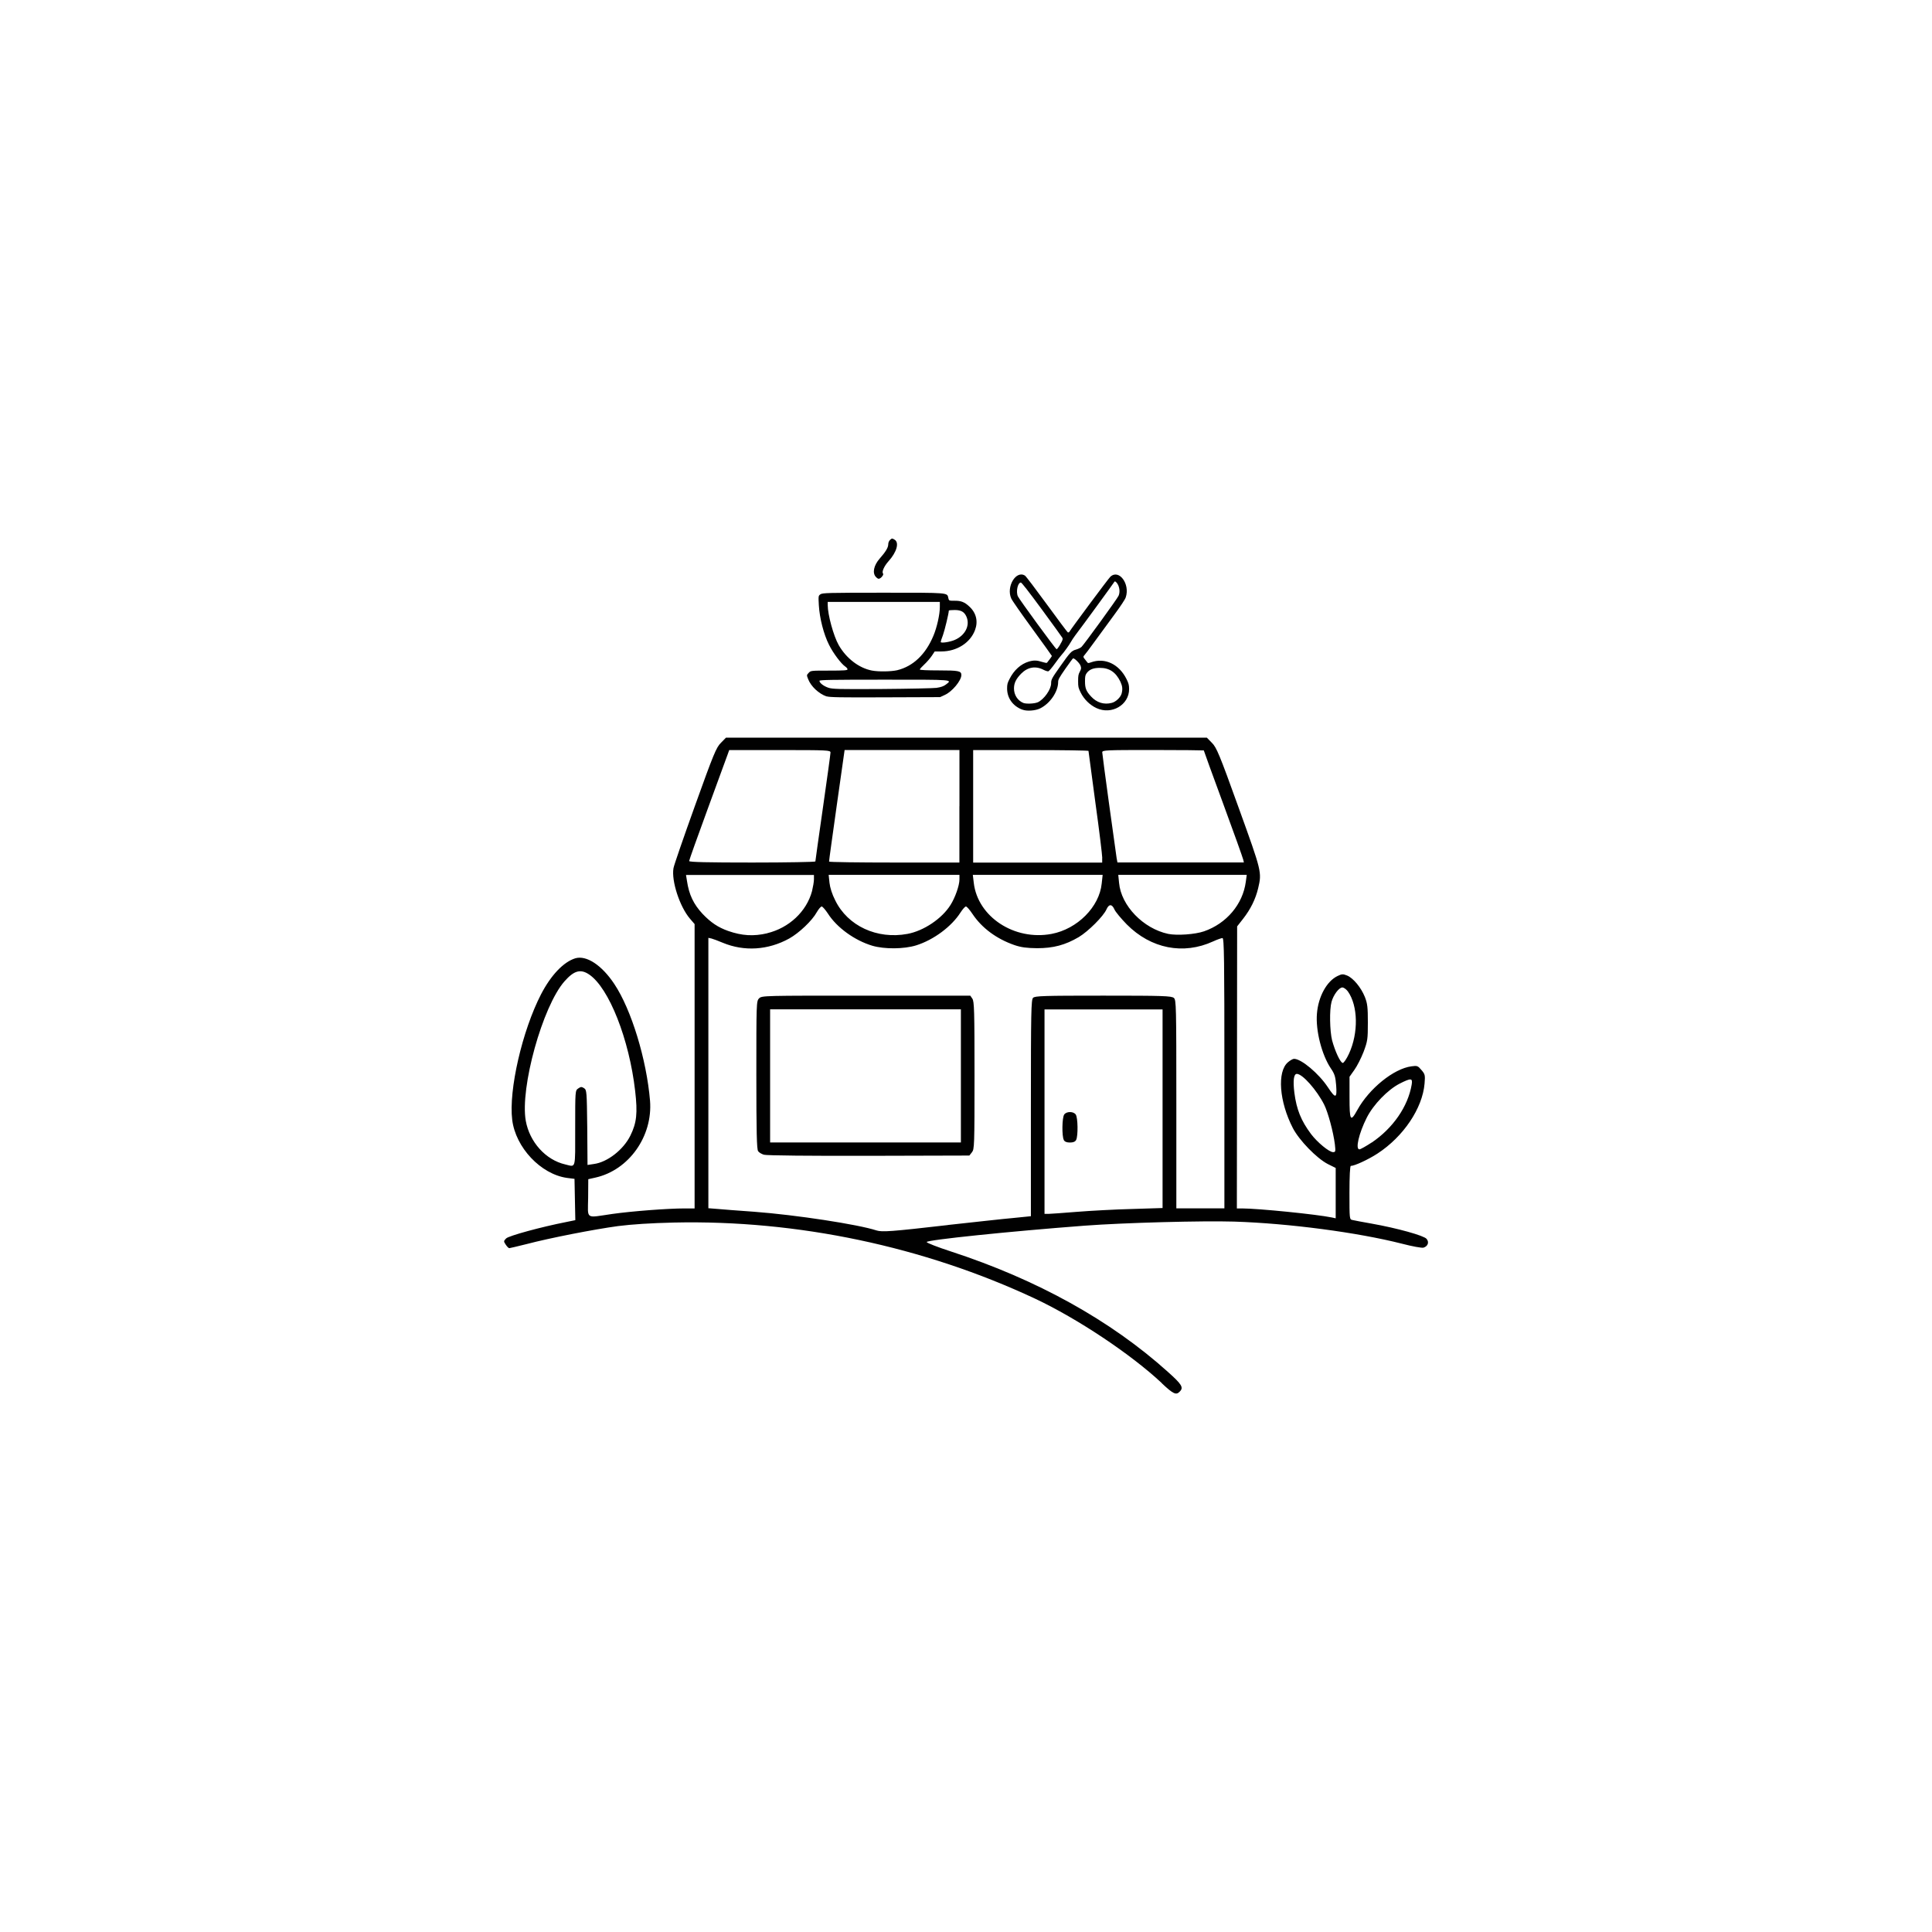 <?xml version="1.0" encoding="UTF-8"?><svg id="Layer_1" xmlns="http://www.w3.org/2000/svg" viewBox="0 0 283.46 283.46"><defs><style>.cls-1{fill:#010101;}</style></defs><g id="l1Zj9s7fpK3cMLlhPVOFWem"><path id="pnwRfzwF7" class="cls-1" d="M170.48,202.95c-4.53-4.25-12.38-9.48-18.63-12.42-16.33-7.65-34.86-11.56-52.96-11.16-3.44.08-6.16.26-8.22.52-3.52.48-9.95,1.73-13.41,2.64-1.31.32-2.44.6-2.54.6s-.34-.24-.52-.52c-.32-.48-.32-.52.06-.91s5.17-1.69,8.78-2.4l1.37-.28-.06-3.02-.06-3.04-1.11-.14c-3.83-.54-7.53-4.45-8.03-8.52-.54-4.35,1.47-13.07,4.23-18.42,1.45-2.8,3.3-4.75,5.03-5.28,1.63-.48,3.89,1.01,5.72,3.77,2.5,3.75,4.73,11.05,5.24,17.12.42,5.2-3.08,10.17-7.99,11.28l-1.07.24-.02,2.74c-.04,3.24-.48,2.94,3.54,2.36,2.82-.4,8.09-.81,10.61-.81h1.47v-41.72l-.68-.79c-1.51-1.77-2.74-5.54-2.42-7.41.06-.4,1.49-4.53,3.16-9.18,2.72-7.57,3.12-8.54,3.79-9.2l.75-.77h70.56l.75.77c.66.66,1.09,1.65,3.91,9.5,3.4,9.42,3.42,9.46,2.86,11.84-.38,1.57-1.09,3.04-2.21,4.47l-.87,1.11-.02,20.7-.02,20.68h.75c2.4,0,10.99.87,13.21,1.33l.54.12v-7.39l-1.17-.58c-1.63-.85-4.17-3.46-5.11-5.26-2.01-3.89-2.34-8.3-.72-9.67.32-.28.72-.5.89-.5,1.07,0,3.64,2.17,4.95,4.15,1.15,1.73,1.37,1.69,1.23-.24-.1-1.29-.22-1.69-.79-2.52-1.33-1.99-2.24-5.56-2.03-8.03.2-2.5,1.45-4.77,3.04-5.52.62-.3.79-.3,1.39-.06.91.38,2.05,1.77,2.6,3.14.38.97.44,1.51.44,3.75,0,2.46-.04,2.72-.62,4.29-.36.93-.97,2.13-1.37,2.68l-.7.99v3.02c0,3.46.14,3.68,1.15,1.85,1.73-3.14,5.34-6.06,7.93-6.4.85-.12.95-.08,1.47.54.54.62.56.77.46,1.99-.3,3.62-3.1,7.79-6.91,10.27-1.33.87-3.36,1.81-3.91,1.81-.12,0-.2,1.55-.2,3.93,0,3.91,0,3.93.46,4.01.24.06,1.49.3,2.76.52,3.83.68,7.71,1.77,8.09,2.24.42.48.2,1.09-.44,1.29-.22.08-1.65-.18-3.18-.58-6.5-1.65-16.53-2.98-24.61-3.24-4.63-.14-16.11.16-21.95.6-10.95.83-23.16,2.09-23.16,2.4,0,.12,1.61.75,3.58,1.39,12.59,4.11,23.4,10.09,31.81,17.66,2.07,1.85,2.34,2.3,1.73,2.9-.52.54-.93.36-2.6-1.21ZM139.06,179.73c3.89-.42,8.2-.91,9.63-1.03l2.56-.26v-15.87c0-14.16.04-15.89.32-16.17s1.49-.32,10.29-.32,10.03.04,10.37.34.36,1.05.36,15.61v15.26h7.05v-19.83c0-16.73-.04-19.83-.28-19.83-.14,0-.79.22-1.39.5-4.35,1.99-9.1,1.07-12.65-2.5-.83-.85-1.65-1.83-1.81-2.19-.36-.83-.81-.83-1.17-.02-.44,1.01-2.68,3.24-4.07,4.07-1.99,1.17-3.73,1.63-6.12,1.63-1.53-.02-2.32-.12-3.32-.46-2.62-.91-4.77-2.5-6.14-4.55-.4-.6-.83-1.11-.97-1.11s-.48.4-.79.87c-1.31,2.07-3.95,4.03-6.5,4.83-1.79.56-4.67.58-6.44.06-2.58-.77-5.22-2.66-6.54-4.75-.36-.54-.77-1.01-.89-1.01-.14,0-.46.38-.72.83-.68,1.25-2.6,3.06-4.05,3.87-3.1,1.71-6.6,1.93-9.75.62-.66-.28-1.41-.56-1.65-.62l-.46-.1v39.67l1.27.1c.68.06,3.16.26,5.48.42,6.1.46,15.2,1.85,17.92,2.74.81.26,2.19.16,10.47-.79ZM157.99,177.8c1.99-.16,5.64-.36,8.11-.42l4.47-.14v-29.14h-17.32v30h.56c.3,0,2.17-.14,4.17-.3ZM84.39,165.54c0-5.48,0-5.54.44-5.84.38-.26.5-.28.87-.04.38.26.4.48.46,5.76l.04,5.5.93-.14c1.99-.26,4.35-2.11,5.36-4.17.93-1.89,1.07-3.3.7-6.54-.87-7.59-3.83-15.1-6.73-17.08-1.27-.87-2.24-.6-3.64.99-3.22,3.66-6.54,15.63-5.68,20.46.56,3.12,2.92,5.74,5.78,6.4,1.61.38,1.47.87,1.47-5.3ZM195.85,167.89c-.22-1.79-1.01-4.71-1.57-5.82-1.09-2.15-3.18-4.51-4.01-4.51-.46,0-.58.99-.36,2.78.32,2.44.97,4.07,2.44,6.04.93,1.23,2.66,2.66,3.24,2.66.36,0,.38-.1.26-1.15ZM201.26,167.63c3.1-2.09,5.32-5.28,5.86-8.5.16-.97-.08-.99-1.77-.14-1.73.89-3.85,3.06-4.83,5.01-1.15,2.28-1.69,4.63-1.07,4.63.16,0,.97-.46,1.81-1.01ZM197.92,154.6c1.41-3.06,1.33-7.03-.16-9.14-.24-.32-.6-.58-.81-.58-.5,0-1.31,1.09-1.59,2.11-.32,1.17-.26,4.25.08,5.64.44,1.63,1.23,3.32,1.57,3.32.16,0,.56-.6.91-1.35ZM112.56,136.92c3.2-.77,5.78-3.18,6.58-6.18.14-.58.28-1.37.28-1.71v-.66h-18.77l.14.87c.3,2.03.97,3.42,2.28,4.83,1.23,1.29,2.28,1.99,3.77,2.52,2.01.7,3.71.81,5.72.34ZM133.14,137.02c2.38-.44,5.07-2.24,6.32-4.25.68-1.07,1.31-2.86,1.31-3.75v-.66h-19.19l.12,1.15c.08.72.38,1.69.85,2.6,1.83,3.75,6.14,5.74,10.59,4.91ZM154.29,137.02c3.79-.72,7.01-3.97,7.35-7.39l.14-1.27h-19.05l.14,1.17c.58,4.99,5.96,8.52,11.42,7.49ZM176.66,136.64c3.3-1.15,5.68-3.97,6.12-7.25l.14-1.03h-18.85l.12,1.19c.3,3.32,3.54,6.69,7.21,7.47,1.29.26,3.93.08,5.26-.38ZM119.63,126.39c0-.1.5-3.64,1.11-7.89s1.11-7.89,1.11-8.09c0-.34-.38-.36-7.43-.36h-7.43l-.2.56c-.1.3-1.43,3.91-2.94,8.03-1.51,4.11-2.74,7.57-2.74,7.69,0,.16,2.74.22,9.26.22,5.09,0,9.26-.08,9.26-.16ZM140.77,118.3v-8.26h-16.85l-1.15,8.11c-.62,4.45-1.15,8.16-1.13,8.26,0,.08,4.31.14,9.56.14h9.56v-8.26ZM161.72,125.87c0-.38-.44-4.05-1.01-8.13-.54-4.11-1.01-7.51-1.01-7.57s-3.81-.12-8.46-.12h-8.46v16.51h18.93v-.68ZM182.4,126.11c-.06-.26-1.37-3.95-2.94-8.2s-2.84-7.77-2.84-7.81c0-.02-3.34-.06-7.45-.06-6.97,0-7.45.02-7.45.34,0,.34,1.89,14.1,2.11,15.52l.12.64h18.55l-.1-.44Z"/><path id="p15z9zjv5f" class="cls-1" d="M112.08,169.42c-.32-.1-.72-.32-.85-.52-.2-.26-.26-2.82-.26-11.18,0-10.57,0-10.83.4-11.24s.66-.4,15.69-.4h15.3l.3.44c.28.4.32,1.81.32,11.26,0,10.35-.02,10.83-.38,11.28l-.38.48-14.78.04c-8.36.02-15.02-.04-15.36-.16ZM140.98,157.86v-9.77h-27.99v19.53h27.99v-9.77Z"/><path id="p1HkmQbZRq" class="cls-1" d="M156.08,167.25c-.3-.58-.26-3.28.06-3.73.34-.48,1.35-.48,1.69,0,.32.44.36,3.14.06,3.73-.14.26-.42.38-.91.38s-.77-.12-.91-.38Z"/><path id="p16IfTO2DT" class="cls-1" d="M121.29,102.19c-1.18-.42-2.31-1.49-2.72-2.55-.23-.58-.23-.6.08-.92.31-.33.32-.33,3.01-.33,2.2,0,2.69-.04,2.69-.19,0-.09-.15-.28-.33-.4-.6-.4-1.79-1.98-2.39-3.2-.78-1.55-1.38-3.9-1.49-5.79-.08-1.37-.07-1.41.24-1.62.28-.2,1.14-.23,9.21-.23,9.77,0,9.37-.03,9.55.8.08.38.11.38.93.38.93-.01,1.47.2,2.16.86,1.01.93,1.3,2.18.82,3.45-.7,1.87-2.68,3.13-4.94,3.13h-.97s-.44.66-.44.66c-.25.36-.74.93-1.1,1.26s-.65.66-.65.73c0,.08,1.09.13,2.76.13,2.95,0,3.34.08,3.34.68,0,.81-1.35,2.44-2.43,2.92l-.69.32-8.09.03c-6.42.03-8.19,0-8.57-.15ZM137.46,100.91c.57-.08,1-.23,1.3-.46,1-.76,1.31-.73-9.04-.73-7.79,0-9.49.03-9.49.17,0,.31.62.78,1.3,1.01.58.2,1.43.23,7.87.19,3.97-.03,7.6-.11,8.05-.17ZM131.64,98.33c2.32-.56,4.18-2.32,5.32-5.08.5-1.19.93-3.09.93-4.17v-.77h-16.45v.45c0,1.43.86,4.56,1.61,5.88,1.11,1.95,2.97,3.37,4.86,3.74,1.01.19,2.81.16,3.74-.05ZM140.1,93.88c1.51-.66,2.24-2.1,1.71-3.37-.31-.73-.78-1.01-1.75-1.01-.46,0-.85.04-.85.08,0,.38-.61,2.91-.86,3.6-.19.48-.33.93-.33,1.01,0,.21,1.37.01,2.08-.31Z"/><path id="pEnNP9cte" class="cls-1" d="M149.99,104.12c-1.38-.52-2.22-1.69-2.23-3.08,0-.64.05-.83.36-1.43.65-1.29,1.65-2.19,2.81-2.54.74-.22,1.22-.2,1.98.05.34.11.66.17.7.12.28-.34.72-.94.72-1,0-.03-1.29-1.83-2.88-4.01-1.58-2.16-2.97-4.15-3.08-4.42-.78-1.74.72-4.2,2.02-3.35.14.09,1.58,1.99,3.2,4.21s3.01,4.08,3.08,4.11c.08.03.18-.01.23-.09.28-.48,5.71-7.79,6-8.06,1.26-1.2,2.93,1.04,2.27,3.01-.1.31-.74,1.27-1.68,2.55-.83,1.13-2.12,2.89-2.87,3.92s-1.42,1.93-1.51,2.01c-.2.19-.19.32.05.59.1.13.26.33.34.43.13.18.16.18.59.03,2.02-.72,4.1.27,5.19,2.46.31.63.37.85.38,1.45.02,2.34-2.56,3.85-4.79,2.81-.97-.45-1.82-1.29-2.31-2.27-.35-.72-.38-.83-.38-1.69,0-.78.04-1,.25-1.38.2-.4.23-.5.12-.84-.11-.37-.86-1.12-1.1-1.12-.05,0-.56.7-1.14,1.53-.92,1.33-1.06,1.59-1.06,1.95,0,1.41-1.19,3.16-2.65,3.87-.68.34-1.97.43-2.59.18ZM152.24,103.05c.93-.42,1.98-1.9,1.98-2.79,0-.56.08-.72,1.34-2.5,1.46-2.07,1.64-2.27,2.33-2.46.3-.09.65-.26.78-.38.36-.33,5.3-7.13,5.45-7.52.19-.46.17-1.02-.06-1.55-.19-.42-.51-.68-.58-.46-.04.1-4.68,6.47-5.73,7.84-.24.32-.51.74-.61.92-.22.42-1.07,1.61-1.39,1.94-.13.13-.58.72-.99,1.29-.42.58-.84,1.08-.94,1.11s-.42-.06-.72-.22c-1.16-.6-2.32-.4-3.28.57-.74.76-1.04,1.36-1.05,2.14-.01.97.53,1.81,1.38,2.16.43.16,1.63.11,2.1-.1ZM163.1,103.13c.6-.14,1.3-.8,1.46-1.36.17-.66.13-1.09-.18-1.76-.67-1.39-1.62-2.03-3.03-2.02-.95,0-1.53.24-1.92.78-.2.29-.24.46-.24,1.21,0,1,.18,1.45.9,2.22.82.89,1.89,1.22,3.01.93ZM155.56,94.53c.36-.61.4-.77.31-.95-.06-.11-1.41-1.99-3.01-4.16-1.98-2.69-2.96-3.95-3.08-3.95-.46,0-.75,1.34-.44,2.02.2.45,5.54,7.76,5.68,7.76.07.01.32-.32.55-.72Z"/><path id="pU8Hk2JGl" class="cls-1" d="M128.53,84.67c-.58-.58-.34-1.72.54-2.72.85-.96,1.25-1.61,1.25-2.07,0-.27.11-.52.28-.68.25-.23.31-.23.62-.04.76.41.37,1.83-.88,3.21-.62.69-1,1.55-.78,1.78.12.12-.15.54-.44.7-.21.12-.33.08-.6-.19Z"/></g></svg>